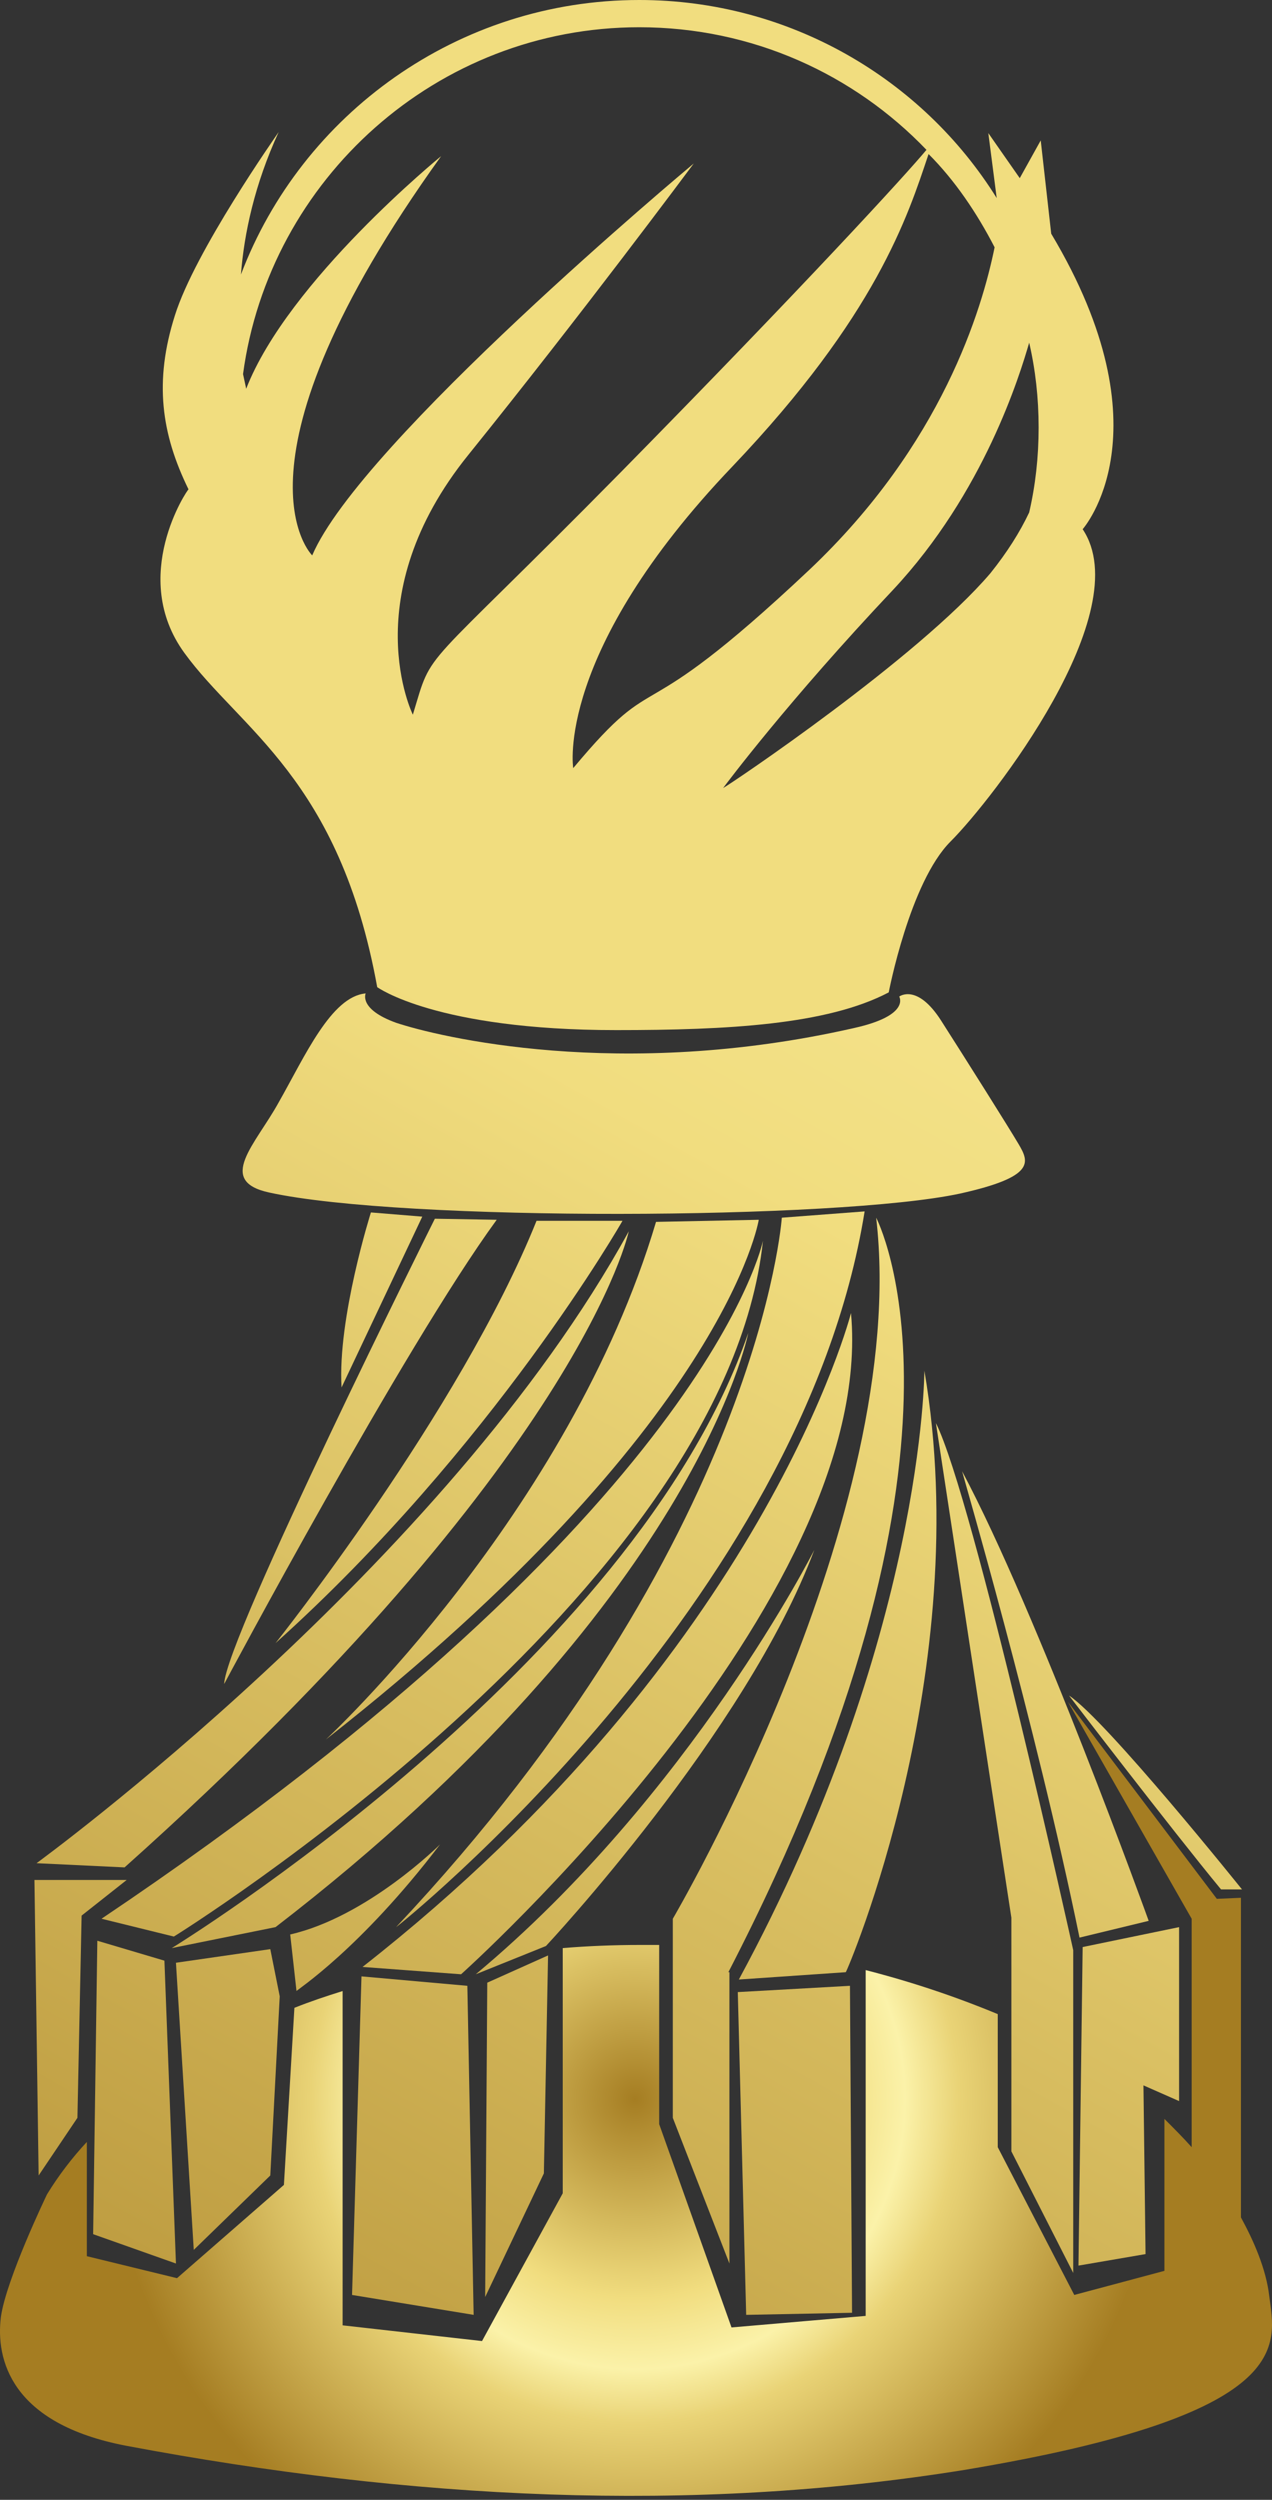 <svg width="166" height="326" viewBox="0 0 166 326" fill="none" xmlns="http://www.w3.org/2000/svg">
  <rect x="0" y="0" width="166" height="326" fill="#333333" stroke="none"/>
  <g clip-path="url(#clip0_88_256)">
    <path d="M122.823 133.105C119.676 128.186 117.351 129.962 117.351 129.962C117.351 129.962 118.856 132.422 111.469 134.062C80.826 141.032 57.024 135.155 51.689 133.379C46.764 131.602 47.722 129.552 47.722 129.552C43.208 129.962 39.788 137.752 36.368 143.765C33.358 149.231 28.16 154.014 35.137 155.518C52.647 159.345 109.417 159.071 125.285 155.654C135.134 153.468 134.314 151.555 132.946 149.231C131.578 146.908 125.969 138.025 122.823 133.105Z" fill="url(#paint0_linear_88_256)"/>
    <path d="M24.056 85.139C31.306 95.115 44.302 101.538 49.227 128.733C49.227 128.733 56.887 134.336 80.416 134.336C94.916 134.336 107.912 133.653 115.983 129.416C115.983 129.416 118.719 115.067 124.054 109.737C129.525 104.271 148.54 79.809 141.29 69.013C141.29 69.013 152.643 56.304 137.186 30.475L135.818 18.312L133.082 23.232L128.978 17.356L130.073 25.829C120.36 10.249 102.987 0 83.425 0C59.76 0 39.377 14.896 31.443 35.805C31.854 30.475 33.221 24.052 36.368 17.219C36.094 17.629 25.424 32.798 22.825 41.134C20.089 49.744 21.047 56.577 24.603 63.82C24.466 63.82 16.806 75.163 24.056 85.139ZM134.313 44.688C135.134 48.241 135.544 51.931 135.544 55.757C135.544 59.583 135.134 63.273 134.313 66.826C133.082 69.423 131.441 72.019 129.252 74.753C119.813 85.822 95.19 102.358 94.369 102.768C94.779 102.221 102.85 91.425 116.53 76.939C128.431 64.23 133.082 48.924 134.313 44.688ZM129.799 32.252C128.157 40.314 122.959 57.944 105.586 74.343C82.057 96.481 86.572 86.095 74.807 100.171C74.807 100.171 72.345 85.139 95.6 60.813C114.341 41.134 118.445 28.288 121.181 20.089C124.601 23.505 127.473 27.742 129.799 32.252ZM83.425 3.553C98.199 3.553 111.469 9.703 120.907 19.542C118.308 22.686 104.902 37.308 81.1 61.497C54.288 88.692 56.614 84.182 53.878 93.202C53.878 93.202 46.217 77.759 61.128 59.31C75.902 40.998 90.128 21.866 90.539 21.319C89.718 22.002 47.038 57.67 40.745 72.429C40.745 72.429 28.57 60.677 57.571 20.362C57.571 20.362 37.599 36.625 32.127 50.701C32.127 50.701 31.99 50.017 31.717 48.787C35.137 23.369 57.024 3.553 83.425 3.553Z" fill="url(#paint1_linear_88_256)"/>
    <path d="M165.64 299.421C165.23 295.868 163.588 292.177 161.946 289.171V247.489L158.8 247.627L139.375 221.935L155.516 250.223V280.014C154.423 278.785 153.191 277.555 151.96 276.325V296.141L140.196 299.284L130.21 280.014V262.66C124.601 260.335 118.856 258.423 112.974 256.919V302.016L95.464 303.52L86.025 277.008V253.639C85.204 253.639 84.383 253.639 83.562 253.639C80.142 253.639 76.723 253.777 73.439 254.049V286.028L62.906 305.296L44.713 303.247V259.652C42.524 260.335 40.472 261.02 38.42 261.839L37.052 284.934L23.099 297.097L11.334 294.228V279.331C9.419 281.382 7.641 283.705 6.136 286.164C6.136 286.164 0.801 297.234 0.117 302.154C-0.567 307.619 1.348 316.092 16.533 318.963C53.604 325.932 90.129 327.845 125.832 322.106C169.333 314.864 166.461 305.843 165.64 299.421Z" fill="url(#paint2_radial_88_256)"/>
    <path d="M22.689 252.547C22.689 252.547 94.643 207.995 99.568 161.804C99.568 161.804 92.591 196.925 13.25 250.222L22.689 252.547Z" fill="url(#paint3_linear_88_256)"/>
    <path d="M111.058 171.234C111.058 171.234 99.841 215.374 47.312 256.508L60.17 257.465C60.17 257.465 114.478 208.95 111.058 171.234Z" fill="url(#paint4_linear_88_256)"/>
    <path d="M120.634 178.75C120.634 178.75 120.634 213.462 96.421 258.149L110.374 257.193C110.511 257.193 127.337 217.971 120.634 178.75Z" fill="url(#paint5_linear_88_256)"/>
    <path d="M140.88 252.683L149.908 250.497C149.908 250.497 135.408 210.318 125.559 191.869C125.559 192.007 135.134 224.668 140.88 252.683Z" fill="url(#paint6_linear_88_256)"/>
    <path d="M82.057 160.575C58.255 204.032 4.768 242.979 4.768 242.979L16.258 243.526C75.901 190.229 82.057 160.575 82.057 160.575Z" fill="url(#paint7_linear_88_256)"/>
    <path d="M139.512 221.115C139.512 221.115 152.917 238.607 159.347 246.396H162.083C162.083 246.396 144.436 224.394 139.512 221.115Z" fill="url(#paint8_linear_88_256)"/>
    <path d="M97.653 173.83C82.742 217.151 22.415 254.049 22.415 254.049L35.958 251.316C90.813 209.088 97.653 173.83 97.653 173.83Z" fill="url(#paint9_linear_88_256)"/>
    <path d="M62.086 257.466L71.251 253.777C71.251 253.777 97.379 225.898 106.271 202.12C106.271 202.12 90.129 234.098 62.086 257.466Z" fill="url(#paint10_linear_88_256)"/>
    <path d="M95.054 257.193C130.347 189.001 114.342 158.799 114.342 158.799C118.856 197.472 87.804 250.223 87.804 250.223V276.189L95.191 295.184V257.193H95.054Z" fill="url(#paint11_linear_88_256)"/>
    <path d="M140.059 296.413V254.321C140.059 254.321 127.063 195.421 122.139 185.582C122.139 185.582 130.073 237.65 131.988 250.086V280.56L140.059 296.413Z" fill="url(#paint12_linear_88_256)"/>
    <path d="M64.822 159.071L56.751 158.933C56.751 158.933 29.392 213.734 29.255 219.611C29.255 219.611 52.647 175.744 64.822 159.071Z" fill="url(#paint13_linear_88_256)"/>
    <path d="M112.837 157.978L102.03 158.799C102.03 158.799 99.157 200.89 51.69 251.316C51.826 251.316 104.629 209.089 112.837 157.978Z" fill="url(#paint14_linear_88_256)"/>
    <path d="M85.614 159.345C74.26 197.472 42.523 226.853 42.523 226.853C94.779 185.857 99.02 159.071 99.02 159.071L85.614 159.345Z" fill="url(#paint15_linear_88_256)"/>
    <path d="M81.236 159.207H70.019C60.033 184.079 35.957 214.281 35.957 214.281C64.411 188.726 81.236 159.207 81.236 159.207Z" fill="url(#paint16_linear_88_256)"/>
    <path d="M48.406 158.114C48.406 158.114 44.029 171.917 44.576 180.937L55.109 158.661L48.406 158.114Z" fill="url(#paint17_linear_88_256)"/>
    <path d="M153.875 251.316L141.29 253.913L140.743 295.457L149.498 293.954L149.224 271.952L153.875 274.002V251.316Z" fill="url(#paint18_linear_88_256)"/>
    <path d="M97.379 301.88L111.195 301.607L110.921 258.969L96.284 259.789L97.379 301.88Z" fill="url(#paint19_linear_88_256)"/>
    <path d="M60.991 258.969L47.175 257.738L45.943 299.284L61.812 301.88L60.991 258.969Z" fill="url(#paint20_linear_88_256)"/>
    <path d="M63.316 299.557L70.977 283.432L71.524 255.006L63.59 258.559L63.316 299.557Z" fill="url(#paint21_linear_88_256)"/>
    <path d="M12.155 291.358L22.962 295.185L21.457 255.689L12.702 253.092L12.155 291.358Z" fill="url(#paint22_linear_88_256)"/>
    <path d="M22.962 255.962L25.288 293.407L35.274 283.705L36.505 260.337L35.274 254.186L22.962 255.962Z" fill="url(#paint23_linear_88_256)"/>
    <path d="M57.435 240.521C57.435 240.521 47.996 249.951 37.873 252.274L38.694 259.653C38.694 259.517 46.901 254.324 57.435 240.521Z" fill="url(#paint24_linear_88_256)"/>
    <path d="M10.104 276.187L10.651 249.812L16.533 245.166H4.495L5.042 283.704L10.104 276.187Z" fill="url(#paint25_linear_88_256)"/>
  </g>
  <defs>
    <linearGradient id="paint0_linear_88_256" x1="-35.084" y1="361.007" x2="341.196" y2="-309.335" gradientUnits="userSpaceOnUse">
      <stop stop-color="#A57D22"/>
      <stop offset="0.32" stop-color="#F1DD7F"/>
      <stop offset="0.5" stop-color="#FBF2A9"/>
      <stop offset="0.68" stop-color="#F1DD7F"/>
      <stop offset="1" stop-color="#A57D22"/>
    </linearGradient>
    <linearGradient id="paint1_linear_88_256" x1="-73.935" y1="339.199" x2="302.346" y2="-331.143" gradientUnits="userSpaceOnUse">
      <stop stop-color="#A57D22"/>
      <stop offset="0.32" stop-color="#F1DD7F"/>
      <stop offset="0.68" stop-color="#F1DD7F"/>
      <stop offset="1" stop-color="#A57D22"/>
    </linearGradient>
    <radialGradient id="paint2_radial_88_256" cx="0" cy="0" r="1" gradientUnits="userSpaceOnUse" gradientTransform="translate(82.871 273.724) scale(69.262 69.193)">
      <stop stop-color="#A57D22"/>
      <stop offset="0.377" stop-color="#F1DD7F"/>
      <stop offset="0.51" stop-color="#FBF2A9"/>
      <stop offset="0.612" stop-color="#E9D376"/>
      <stop offset="1" stop-color="#A57D22"/>
    </radialGradient>
    <linearGradient id="paint3_linear_88_256" x1="-29.813" y1="363.965" x2="346.468" y2="-306.377" gradientUnits="userSpaceOnUse">
      <stop stop-color="#A57D22"/>
      <stop offset="0.32" stop-color="#F1DD7F"/>
      <stop offset="0.5" stop-color="#FBF2A9"/>
      <stop offset="0.68" stop-color="#F1DD7F"/>
      <stop offset="1" stop-color="#A57D22"/>
    </linearGradient>
    <linearGradient id="paint4_linear_88_256" x1="-7.198" y1="376.659" x2="369.085" y2="-293.683" gradientUnits="userSpaceOnUse">
      <stop stop-color="#A57D22"/>
      <stop offset="0.32" stop-color="#F1DD7F"/>
      <stop offset="0.5" stop-color="#FBF2A9"/>
      <stop offset="0.68" stop-color="#F1DD7F"/>
      <stop offset="1" stop-color="#A57D22"/>
    </linearGradient>
    <linearGradient id="paint5_linear_88_256" x1="18.288" y1="390.968" x2="394.569" y2="-279.376" gradientUnits="userSpaceOnUse">
      <stop stop-color="#A57D22"/>
      <stop offset="0.32" stop-color="#F1DD7F"/>
      <stop offset="0.5" stop-color="#FBF2A9"/>
      <stop offset="0.68" stop-color="#F1DD7F"/>
      <stop offset="1" stop-color="#A57D22"/>
    </linearGradient>
    <linearGradient id="paint6_linear_88_256" x1="36.525" y1="401.204" x2="412.806" y2="-269.138" gradientUnits="userSpaceOnUse">
      <stop stop-color="#A57D22"/>
      <stop offset="0.32" stop-color="#F1DD7F"/>
      <stop offset="0.5" stop-color="#FBF2A9"/>
      <stop offset="0.68" stop-color="#F1DD7F"/>
      <stop offset="1" stop-color="#A57D22"/>
    </linearGradient>
    <linearGradient id="paint7_linear_88_256" x1="-42.853" y1="356.647" x2="333.427" y2="-313.695" gradientUnits="userSpaceOnUse">
      <stop stop-color="#A57D22"/>
      <stop offset="0.32" stop-color="#F1DD7F"/>
      <stop offset="0.5" stop-color="#FBF2A9"/>
      <stop offset="0.68" stop-color="#F1DD7F"/>
      <stop offset="1" stop-color="#A57D22"/>
    </linearGradient>
    <linearGradient id="paint8_linear_88_256" x1="51.769" y1="409.759" x2="428.05" y2="-260.581" gradientUnits="userSpaceOnUse">
      <stop stop-color="#A57D22"/>
      <stop offset="0.32" stop-color="#F1DD7F"/>
      <stop offset="0.5" stop-color="#FBF2A9"/>
      <stop offset="0.68" stop-color="#F1DD7F"/>
      <stop offset="1" stop-color="#A57D22"/>
    </linearGradient>
    <linearGradient id="paint9_linear_88_256" x1="-24.57" y1="366.909" x2="351.712" y2="-303.433" gradientUnits="userSpaceOnUse">
      <stop stop-color="#A57D22"/>
      <stop offset="0.32" stop-color="#F1DD7F"/>
      <stop offset="0.5" stop-color="#FBF2A9"/>
      <stop offset="0.68" stop-color="#F1DD7F"/>
      <stop offset="1" stop-color="#A57D22"/>
    </linearGradient>
    <linearGradient id="paint10_linear_88_256" x1="-0.117" y1="380.636" x2="376.163" y2="-289.706" gradientUnits="userSpaceOnUse">
      <stop stop-color="#A57D22"/>
      <stop offset="0.32" stop-color="#F1DD7F"/>
      <stop offset="0.5" stop-color="#FBF2A9"/>
      <stop offset="0.68" stop-color="#F1DD7F"/>
      <stop offset="1" stop-color="#A57D22"/>
    </linearGradient>
    <linearGradient id="paint11_linear_88_256" x1="13.872" y1="388.488" x2="390.153" y2="-281.854" gradientUnits="userSpaceOnUse">
      <stop stop-color="#A57D22"/>
      <stop offset="0.32" stop-color="#F1DD7F"/>
      <stop offset="0.5" stop-color="#FBF2A9"/>
      <stop offset="0.68" stop-color="#F1DD7F"/>
      <stop offset="1" stop-color="#A57D22"/>
    </linearGradient>
    <linearGradient id="paint12_linear_88_256" x1="39.918" y1="403.108" x2="416.201" y2="-267.233" gradientUnits="userSpaceOnUse">
      <stop stop-color="#A57D22"/>
      <stop offset="0.32" stop-color="#F1DD7F"/>
      <stop offset="0.5" stop-color="#FBF2A9"/>
      <stop offset="0.68" stop-color="#F1DD7F"/>
      <stop offset="1" stop-color="#A57D22"/>
    </linearGradient>
    <linearGradient id="paint13_linear_88_256" x1="-48.559" y1="353.442" x2="327.721" y2="-316.899" gradientUnits="userSpaceOnUse">
      <stop stop-color="#A57D22"/>
      <stop offset="0.32" stop-color="#F1DD7F"/>
      <stop offset="0.5" stop-color="#FBF2A9"/>
      <stop offset="0.68" stop-color="#F1DD7F"/>
      <stop offset="1" stop-color="#A57D22"/>
    </linearGradient>
    <linearGradient id="paint14_linear_88_256" x1="-10.57" y1="374.768" x2="365.711" y2="-295.574" gradientUnits="userSpaceOnUse">
      <stop stop-color="#A57D22"/>
      <stop offset="0.32" stop-color="#F1DD7F"/>
      <stop offset="0.5" stop-color="#FBF2A9"/>
      <stop offset="0.68" stop-color="#F1DD7F"/>
      <stop offset="1" stop-color="#A57D22"/>
    </linearGradient>
    <linearGradient id="paint15_linear_88_256" x1="-25.682" y1="366.284" x2="350.599" y2="-304.057" gradientUnits="userSpaceOnUse">
      <stop stop-color="#A57D22"/>
      <stop offset="0.32" stop-color="#F1DD7F"/>
      <stop offset="0.5" stop-color="#FBF2A9"/>
      <stop offset="0.68" stop-color="#F1DD7F"/>
      <stop offset="1" stop-color="#A57D22"/>
    </linearGradient>
    <linearGradient id="paint16_linear_88_256" x1="-38.334" y1="359.182" x2="337.947" y2="-311.16" gradientUnits="userSpaceOnUse">
      <stop stop-color="#A57D22"/>
      <stop offset="0.32" stop-color="#F1DD7F"/>
      <stop offset="0.5" stop-color="#FBF2A9"/>
      <stop offset="0.68" stop-color="#F1DD7F"/>
      <stop offset="1" stop-color="#A57D22"/>
    </linearGradient>
    <linearGradient id="paint17_linear_88_256" x1="-54.903" y1="349.882" x2="321.378" y2="-320.458" gradientUnits="userSpaceOnUse">
      <stop stop-color="#A57D22"/>
      <stop offset="0.32" stop-color="#F1DD7F"/>
      <stop offset="0.5" stop-color="#FBF2A9"/>
      <stop offset="0.68" stop-color="#F1DD7F"/>
      <stop offset="1" stop-color="#A57D22"/>
    </linearGradient>
    <linearGradient id="paint18_linear_88_256" x1="64.861" y1="417.11" x2="441.142" y2="-253.232" gradientUnits="userSpaceOnUse">
      <stop stop-color="#A57D22"/>
      <stop offset="0.32" stop-color="#F1DD7F"/>
      <stop offset="0.5" stop-color="#FBF2A9"/>
      <stop offset="0.68" stop-color="#F1DD7F"/>
      <stop offset="1" stop-color="#A57D22"/>
    </linearGradient>
    <linearGradient id="paint19_linear_88_256" x1="36.021" y1="400.921" x2="412.301" y2="-269.422" gradientUnits="userSpaceOnUse">
      <stop stop-color="#A57D22"/>
      <stop offset="0.32" stop-color="#F1DD7F"/>
      <stop offset="0.5" stop-color="#FBF2A9"/>
      <stop offset="0.68" stop-color="#F1DD7F"/>
      <stop offset="1" stop-color="#A57D22"/>
    </linearGradient>
    <linearGradient id="paint20_linear_88_256" x1="-1.633" y1="379.784" x2="374.648" y2="-290.558" gradientUnits="userSpaceOnUse">
      <stop stop-color="#A57D22"/>
      <stop offset="0.32" stop-color="#F1DD7F"/>
      <stop offset="0.5" stop-color="#FBF2A9"/>
      <stop offset="0.68" stop-color="#F1DD7F"/>
      <stop offset="1" stop-color="#A57D22"/>
    </linearGradient>
    <linearGradient id="paint21_linear_88_256" x1="4.843" y1="383.42" x2="381.123" y2="-286.922" gradientUnits="userSpaceOnUse">
      <stop stop-color="#A57D22"/>
      <stop offset="0.32" stop-color="#F1DD7F"/>
      <stop offset="0.5" stop-color="#FBF2A9"/>
      <stop offset="0.68" stop-color="#F1DD7F"/>
      <stop offset="1" stop-color="#A57D22"/>
    </linearGradient>
    <linearGradient id="paint22_linear_88_256" x1="-32.001" y1="362.739" x2="344.281" y2="-307.602" gradientUnits="userSpaceOnUse">
      <stop stop-color="#A57D22"/>
      <stop offset="0.32" stop-color="#F1DD7F"/>
      <stop offset="0.5" stop-color="#FBF2A9"/>
      <stop offset="0.68" stop-color="#F1DD7F"/>
      <stop offset="1" stop-color="#A57D22"/>
    </linearGradient>
    <linearGradient id="paint23_linear_88_256" x1="-25.244" y1="366.532" x2="351.036" y2="-303.81" gradientUnits="userSpaceOnUse">
      <stop stop-color="#A57D22"/>
      <stop offset="0.32" stop-color="#F1DD7F"/>
      <stop offset="0.5" stop-color="#FBF2A9"/>
      <stop offset="0.68" stop-color="#F1DD7F"/>
      <stop offset="1" stop-color="#A57D22"/>
    </linearGradient>
    <linearGradient id="paint24_linear_88_256" x1="-21.184" y1="368.811" x2="355.097" y2="-301.531" gradientUnits="userSpaceOnUse">
      <stop stop-color="#A57D22"/>
      <stop offset="0.32" stop-color="#F1DD7F"/>
      <stop offset="0.5" stop-color="#FBF2A9"/>
      <stop offset="0.68" stop-color="#F1DD7F"/>
      <stop offset="1" stop-color="#A57D22"/>
    </linearGradient>
    <linearGradient id="paint25_linear_88_256" x1="-45.765" y1="355.01" x2="330.515" y2="-315.331" gradientUnits="userSpaceOnUse">
      <stop stop-color="#A57D22"/>
      <stop offset="0.32" stop-color="#F1DD7F"/>
      <stop offset="0.5" stop-color="#FBF2A9"/>
      <stop offset="0.68" stop-color="#F1DD7F"/>
      <stop offset="1" stop-color="#A57D22"/>
    </linearGradient>
    <clipPath id="clip0_88_256">
      <rect width="166" height="326" fill="white"/>
    </clipPath>
  </defs>
</svg>
